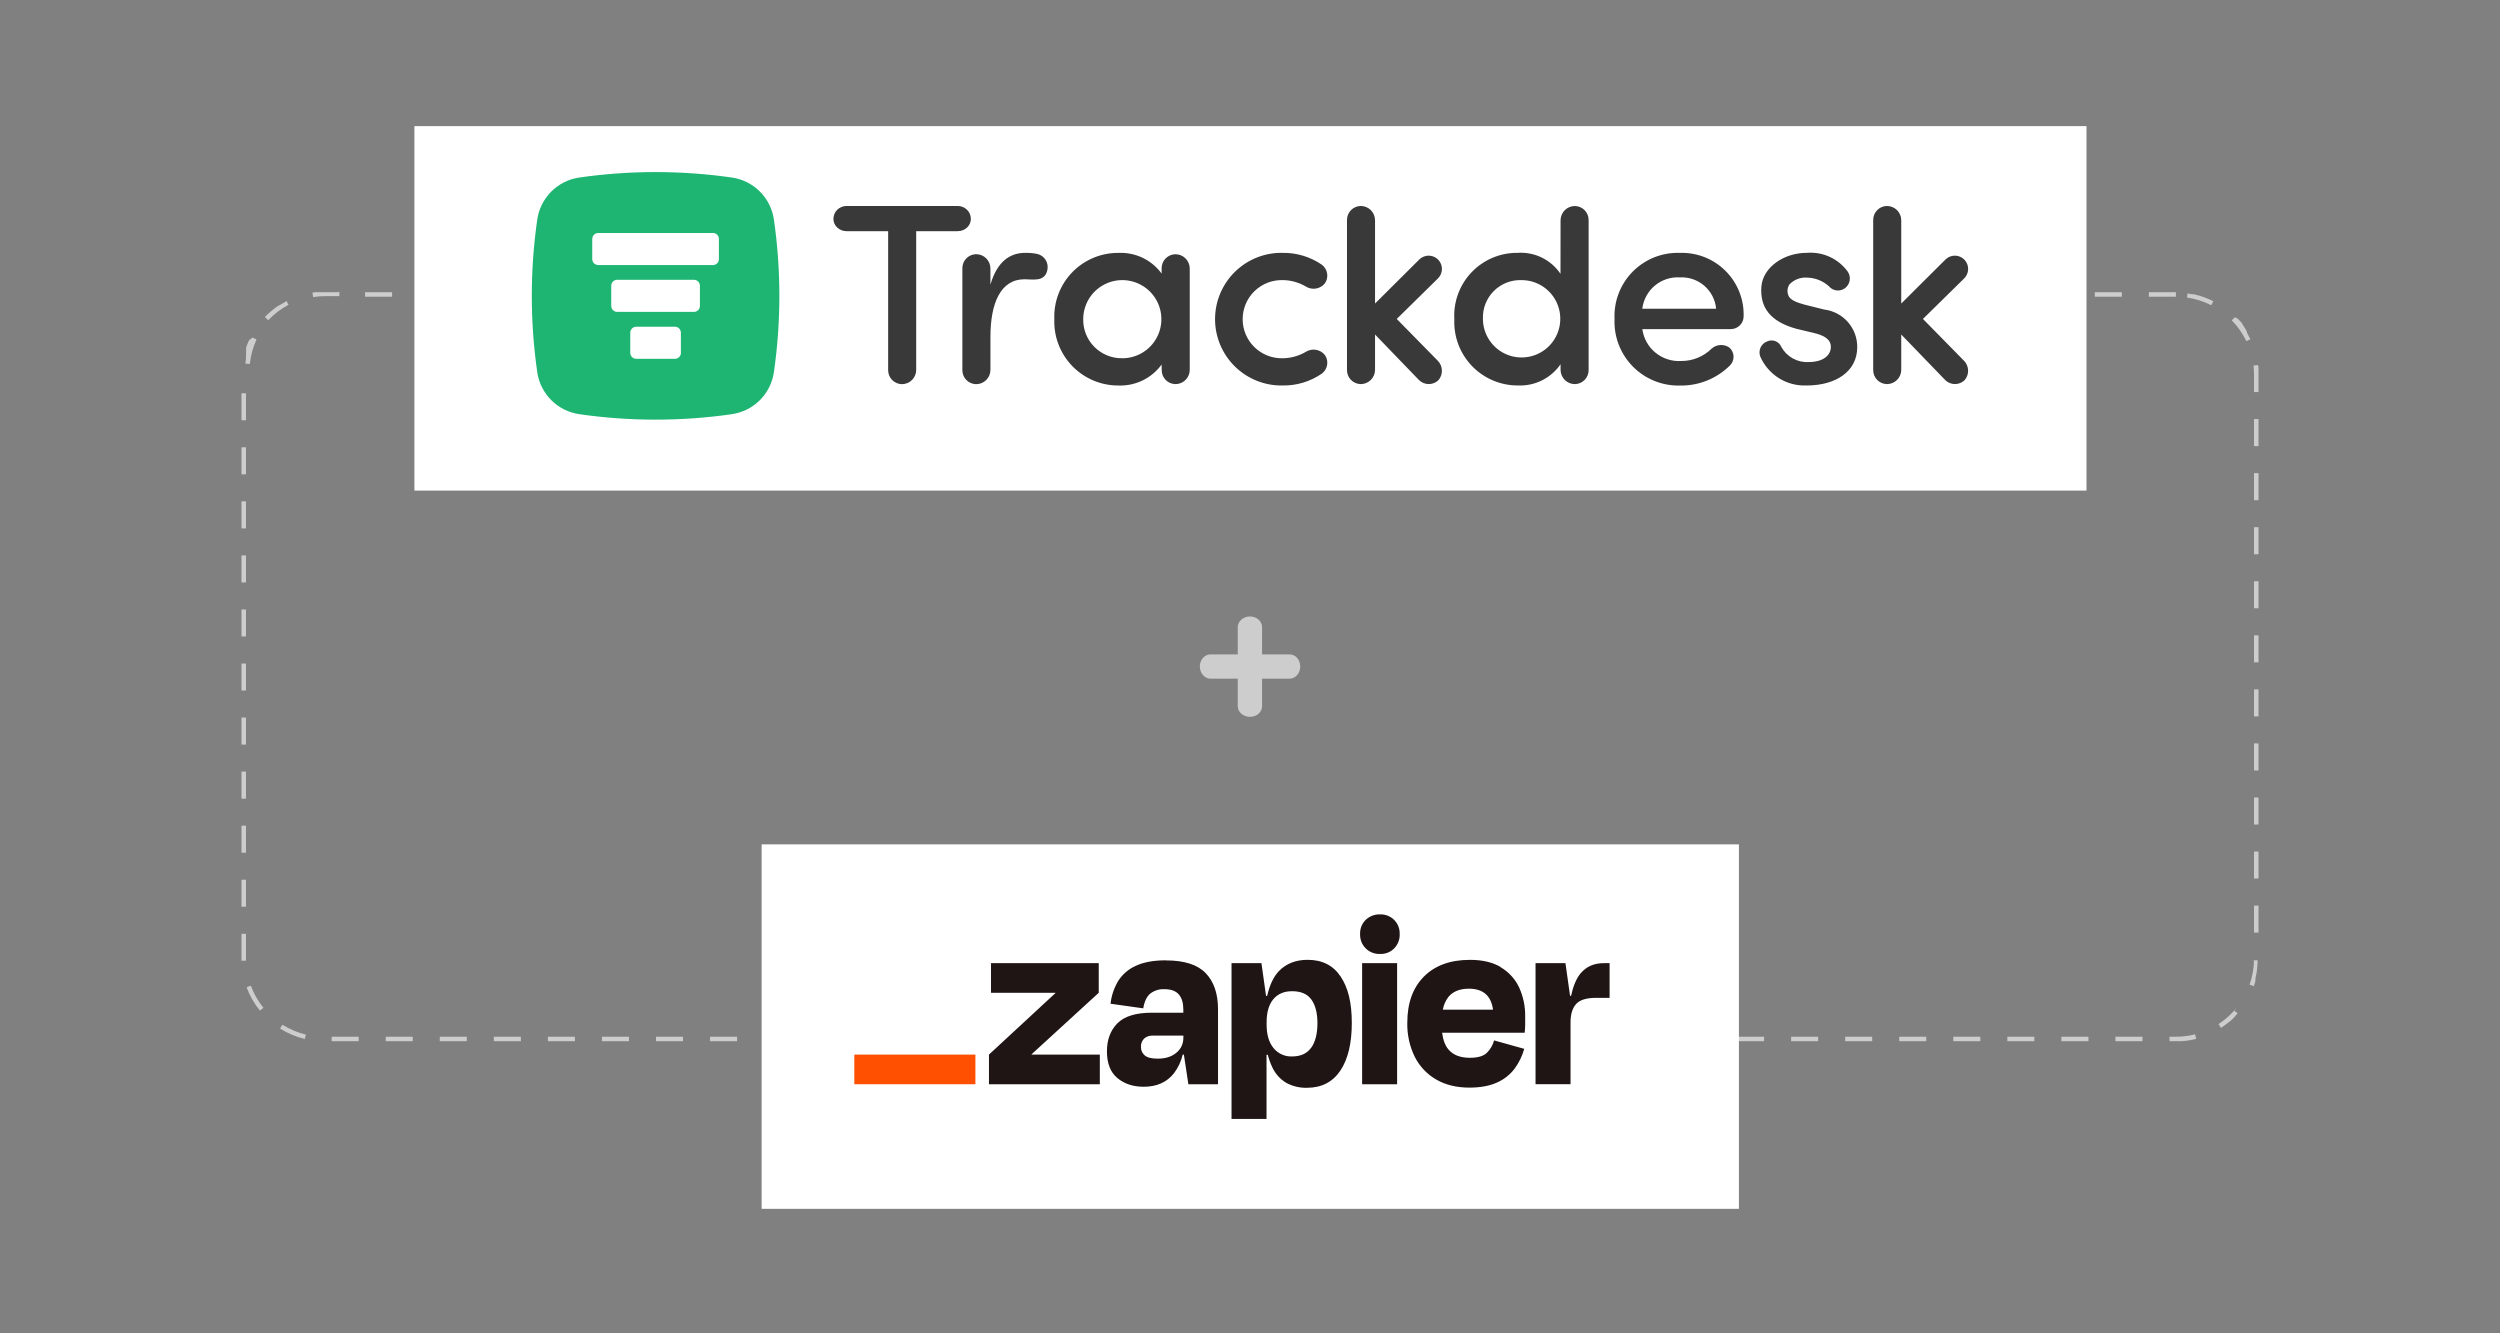 <?xml version="1.0" encoding="utf-8"?>
<svg xmlns="http://www.w3.org/2000/svg" width="555" height="296" viewBox="0 0 555 296" fill="none">
<rect x="0" y="0" width="555" height="296" fill="#808080" stroke="none"/>
<path d="M483.05 64.87H477.05V65.87H483.05V64.87ZM471.05 64.87H465.05V65.87H471.05V64.87ZM459.05 64.87H453.05V65.87H459.05V64.87ZM447.05 64.87H441.05V65.87H447.05V64.87ZM435.05 64.87H429.05V65.87H435.05V64.87ZM423.05 64.87H417.05V65.87H423.05V64.87ZM411.05 64.87H405.05V65.87H411.05V64.87ZM399.05 64.87H393.05V65.87H399.05V64.87ZM387.05 64.87H381.05V65.87H387.05V64.87ZM375.05 64.87H369.05V65.87H375.05V64.87ZM363.05 64.87H357.05V65.87H363.05V64.87ZM351.05 64.87H345.05V65.87H351.05V64.87ZM339.05 64.87H333.05V65.87H339.05V64.87ZM327.05 64.87H321.05V65.87H327.05V64.87ZM315.05 64.87H309.05V65.87H315.05V64.87ZM303.05 64.87H297.05V65.87H303.05V64.87ZM291.05 64.87H285.05V65.87H291.05V64.87ZM279.05 64.87H273.05V65.87H279.05V64.87ZM267.05 64.87H261.05V65.87H267.05V64.87ZM255.05 64.87H249.05V65.87H255.05V64.87ZM243.05 64.87H237.05V65.87H243.05V64.87ZM231.05 64.87H225.05V65.87H231.05V64.87ZM219.05 64.87H213.05V65.87H219.05V64.87ZM207.05 64.87H201.05V65.87H207.05V64.87ZM195.05 64.87H189.05V65.87H195.05V64.87ZM183.05 64.87H177.05V65.87H183.05V64.87ZM171.05 64.87H165.05V65.87H171.05V64.87ZM159.05 64.87H153.05V65.87H159.05V64.87ZM147.05 64.87H141.05V65.87H147.05V64.87ZM135.05 64.87H129.05V65.87H135.05V64.87ZM123.05 64.87H117.05V65.87H123.05V64.87ZM111.05 64.87H105.05V65.87H111.05V64.87ZM99.05 64.87H93.05V65.87H99.05V64.87ZM87.05 64.87H81.05V65.87H87.05V64.87ZM75.05 64.87H69.97C69.94 64.87 69.91 64.87 69.88 64.88C69.7 64.9 69.53 64.93 69.35 64.96L69.51 65.95C70.4 65.81 71.32 65.74 72.23 65.74H75.34V64.74L75.05 64.87ZM63.39 66.98C62.94 67.22 62.51 67.47 62.08 67.74C62.08 67.74 62.07 67.74 62.06 67.75C62.06 67.75 62.05 67.75 62.04 67.76C62.02 67.76 62.01 67.78 61.99 67.79C61.99 67.79 61.98 67.79 61.97 67.8H61.93C61.93 67.8 61.91 67.8 61.91 67.81H61.87C60.846 68.495 59.892 69.279 59.02 70.15L59 70.17L58.98 70.19L58.92 70.25L58.91 70.26L58.9 70.27L58.89 70.28V70.3C58.89 70.3 58.89 70.31 58.88 70.32V70.33L58.87 70.34L58.86 70.35L58.85 70.36C58.84 70.37 58.83 70.38 58.82 70.4L59.55 71.09C60.86 69.71 62.37 68.56 64.05 67.67L63.58 66.79L63.39 66.98ZM55.28 75.54C55.1 75.93 54.93 76.33 54.78 76.73C54.63 77.13 54.75 76.82 54.73 76.86V76.88C54.72 76.91 54.71 76.94 54.7 76.96V77C54.7 77.02 54.69 77.04 54.68 77.06V77.12C54.68 77.14 54.67 77.16 54.66 77.18V77.23C54.66 77.25 54.65 77.27 54.64 77.28V77.32C54.64 77.33 54.64 77.34 54.63 77.35V78.79C54.63 78.81 54.63 78.83 54.62 78.84V78.9C54.62 78.92 54.62 78.94 54.61 78.95V79.21C54.61 79.23 54.61 79.25 54.6 79.26V79.57C54.6 79.6 54.6 79.63 54.59 79.65V79.71C54.59 79.74 54.59 79.77 54.58 79.79C54.57 79.81 54.58 79.81 54.58 79.82C54.54 80.11 54.5 80.41 54.47 80.71L55.46 80.81C55.66 78.92 56.16 77.09 56.95 75.36L56.04 74.94L55.28 75.54ZM54.61 87.3H53.61V93.3H54.61V87.3ZM54.61 99.3H53.61V105.3H54.61V99.3ZM54.61 111.3H53.61V117.3H54.61V111.3ZM54.61 123.3H53.61V129.3H54.61V123.3ZM54.61 135.3H53.61V141.3H54.61V135.3ZM54.61 147.3H53.61V153.3H54.61V147.3ZM54.61 159.3H53.61V165.3H54.61V159.3ZM54.61 171.3H53.61V177.3H54.61V171.3ZM54.61 183.3H53.61V189.3H54.61V183.3ZM54.61 195.3H53.61V201.3H54.61V195.3ZM54.61 207.3H53.61V213.29L54.61 213.26V207.29V207.3ZM55.68 218.82L54.74 219.17C55.44 221.07 56.45 222.82 57.7 224.36L58.48 223.73C57.28 222.25 56.34 220.6 55.68 218.82ZM62.7 227.48L62.17 228.33C63.84 229.39 65.7 230.18 67.67 230.65L67.9 229.68C66.06 229.24 64.31 228.5 62.7 227.49V227.48ZM79.63 230.15H73.63V231.15H79.63V230.15ZM91.63 230.15H85.63V231.15H91.63V230.15ZM103.63 230.15H97.63V231.15H103.63V230.15ZM115.63 230.15H109.63V231.15H115.63V230.15ZM127.63 230.15H121.63V231.15H127.63V230.15ZM139.63 230.15H133.63V231.15H139.63V230.15ZM151.63 230.15H145.63V231.15H151.63V230.15ZM163.63 230.15H157.63V231.15H163.63V230.15ZM175.63 230.15H169.63V231.15H175.63V230.15ZM187.63 230.15H181.63V231.15H187.63V230.15ZM199.63 230.15H193.63V231.15H199.63V230.15ZM211.63 230.15H205.63V231.15H211.63V230.15ZM223.63 230.15H217.63V231.15H223.63V230.15ZM235.63 230.15H229.63V231.15H235.63V230.15ZM247.63 230.15H241.63V231.15H247.63V230.15ZM259.63 230.15H253.63V231.15H259.63V230.15ZM271.63 230.15H265.63V231.15H271.63V230.15ZM283.63 230.15H277.63V231.15H283.63V230.15ZM295.63 230.15H289.63V231.15H295.63V230.15ZM307.63 230.15H301.63V231.15H307.63V230.15ZM319.63 230.15H313.63V231.15H319.63V230.15ZM331.63 230.15H325.63V231.15H331.63V230.15ZM343.63 230.15H337.63V231.15H343.63V230.15ZM355.63 230.15H349.63V231.15H355.63V230.15ZM367.63 230.15H361.63V231.15H367.63V230.15ZM379.63 230.15H373.63V231.15H379.63V230.15ZM391.63 230.15H385.63V231.15H391.63V230.15ZM403.63 230.15H397.63V231.15H403.63V230.15ZM415.63 230.15H409.63V231.15H415.63V230.15ZM427.63 230.15H421.63V231.15H427.63V230.15ZM439.63 230.15H433.63V231.15H439.63V230.15ZM451.63 230.15H445.63V231.15H451.63V230.15ZM463.63 230.15H457.63V231.15H463.63V230.15ZM475.63 230.15H469.63V231.15H475.63V230.15ZM487.34 229.62C485.95 229.97 484.5 230.15 483.05 230.15H481.63V231.15H484.29C485.41 231.07 486.5 230.9 487.56 230.63L487.31 229.66L487.34 229.62ZM496.68 223.54C495.507 225.029 494.099 226.316 492.51 227.35L493.06 228.19C493.54 227.87 494.01 227.54 494.46 227.18C494.49 227.16 494.52 227.13 494.55 227.11L494.57 227.09L494.59 227.07C494.62 227.05 494.65 227.02 494.67 227C494.67 227 494.68 227 494.69 226.99C494.69 226.99 494.7 226.99 494.71 226.98L494.73 226.96C494.74 226.95 494.76 226.94 494.77 226.93C494.77 226.93 494.78 226.93 494.79 226.92C494.79 226.92 494.8 226.92 494.81 226.91C494.81 226.91 494.82 226.91 494.83 226.9C494.84 226.89 494.86 226.88 494.87 226.87L494.89 226.85C494.89 226.85 494.9 226.85 494.91 226.84L494.93 226.83C494.93 226.83 494.94 226.83 494.95 226.82C494.96 226.81 494.98 226.8 494.99 226.79C494.99 226.79 495 226.79 495.01 226.78L495.02 226.77L495.03 226.76L495.04 226.75C495.05 226.74 495.07 226.73 495.08 226.72C495.08 226.72 495.09 226.72 495.09 226.71L495.1 226.7L495.11 226.69C495.11 226.69 495.12 226.69 495.13 226.68L495.15 226.66L495.17 226.64L495.18 226.63L495.19 226.62L495.2 226.61L495.22 226.59L495.24 226.57C495.24 226.57 495.25 226.57 495.26 226.56L495.27 226.55L495.28 226.54C495.28 226.54 495.29 226.54 495.3 226.53L495.32 226.51L495.34 226.49C495.34 226.49 495.35 226.49 495.36 226.48L495.37 226.47L495.38 226.46L495.39 226.45C495.4 226.44 495.42 226.43 495.43 226.41L495.44 226.4L495.45 226.39L495.46 226.38C495.46 226.38 495.47 226.38 495.47 226.37L495.49 226.35L495.51 226.33L495.52 226.32L495.53 226.31L495.54 226.3L495.56 226.28L495.58 226.26L495.59 226.25L495.6 226.24L495.61 226.23L495.62 226.22L495.64 226.2L495.66 226.18L495.67 226.17L495.68 226.16L495.69 226.15L495.7 226.14L495.74 226.1L495.75 226.09L495.76 226.08L495.77 226.07L495.78 226.05L495.8 226.03L495.82 226.01L495.83 226L495.84 225.99L495.85 225.98L495.87 225.96L495.89 225.94L495.91 225.92L495.92 225.91L495.93 225.9L495.94 225.89C495.95 225.88 495.96 225.86 495.98 225.85C495.98 225.85 495.99 225.84 495.99 225.83L496 225.82L496.01 225.81L496.03 225.79C496.04 225.78 496.05 225.76 496.07 225.75L496.09 225.73C496.09 225.73 496.09 225.72 496.1 225.71L496.11 225.7L496.13 225.68C496.14 225.67 496.15 225.65 496.17 225.64C496.17 225.64 496.17 225.63 496.18 225.62L496.19 225.61C496.19 225.61 496.19 225.6 496.2 225.6C496.21 225.59 496.22 225.57 496.24 225.56L496.26 225.54C496.26 225.54 496.26 225.53 496.27 225.52C496.27 225.52 496.27 225.51 496.28 225.5C496.28 225.5 496.28 225.49 496.29 225.49C496.3 225.48 496.31 225.46 496.32 225.45C496.32 225.45 496.32 225.44 496.33 225.43L496.34 225.42L496.35 225.41C496.35 225.41 496.35 225.4 496.36 225.39C496.37 225.38 496.38 225.36 496.39 225.35L496.4 225.34L496.41 225.33L496.42 225.32L496.44 225.3C496.45 225.29 496.46 225.27 496.47 225.26L496.48 225.25L496.49 225.24C496.49 225.24 496.49 225.23 496.5 225.23C496.51 225.22 496.52 225.2 496.53 225.19L496.55 225.17L496.56 225.16L496.57 225.15L496.58 225.14C496.58 225.14 496.58 225.13 496.59 225.12L496.61 225.1L496.62 225.09L496.63 225.08L496.64 225.07L496.65 225.06L496.67 225.04C496.67 225.04 496.67 225.03 496.68 225.02V224.99L496.69 224.98L496.71 224.96L496.72 224.95V224.93L495.93 224.31L496.68 223.54ZM500.39 213.03C500.37 214.94 500.04 216.81 499.41 218.59L500.35 218.92C500.45 218.64 500.54 218.36 500.63 218.07C500.72 217.78 500.63 218.06 500.63 218.05C500.63 218.04 500.65 217.99 500.66 217.96V217.92C500.66 217.92 500.67 217.88 500.68 217.86V217.82C500.68 217.8 500.69 217.78 500.7 217.76V217.31C500.7 217.29 500.7 217.27 500.71 217.26V217.22C500.71 217.19 500.72 217.17 500.73 217.14V217.12C500.73 217.08 500.75 217.05 500.75 217.01C501.03 215.78 501.18 214.51 501.19 213.2H500.19L500.39 213.03ZM501.39 201.04H500.39V207.04H501.39V201.04ZM501.39 189.04H500.39V195.04H501.39V189.04ZM501.39 177.04H500.39V183.04H501.39V177.04ZM501.39 165.04H500.39V171.04H501.39V165.04ZM501.39 153.04H500.39V159.04H501.39V153.04ZM501.39 141.04H500.39V147.04H501.39V141.04ZM501.39 129.04H500.39V135.04H501.39V129.04ZM501.39 117.04H500.39V123.04H501.39V117.04ZM501.39 105.04H500.39V111.04H501.39V105.04ZM501.39 93.04H500.39V99.04H501.39V93.04ZM501.26 81.04L500.27 81.16C500.35 81.84 500.39 82.53 500.39 83.22V87.04H501.39V81.73C501.38 81.6 501.36 81.46 501.35 81.33L501.26 81.04ZM496.17 70.41L495.45 71.11C496.78 72.47 497.87 74.03 498.69 75.74L499.59 75.31C499.39 74.89 499.17 74.48 498.94 74.08C498.94 74.08 498.94 74.07 498.93 74.06C498.93 74.06 498.93 74.05 498.92 74.04C498.91 74.01 498.89 73.99 498.88 73.96V73.9C498.87 73.88 498.86 73.87 498.85 73.85V73.8C498.85 73.78 498.83 73.77 498.82 73.75V73.7C498.82 73.7 498.82 73.69 498.81 73.68C498.81 73.68 498.81 73.67 498.8 73.66V73.62C498.8 73.62 498.8 73.61 498.79 73.6C498.79 73.6 498.79 73.59 498.78 73.58C498.78 73.58 498.78 73.57 498.77 73.56C498.77 73.56 498.77 73.55 498.76 73.54V73.52C498.76 73.52 498.76 73.51 498.75 73.5C498.75 73.5 498.75 73.49 498.74 73.48C498.73 73.47 498.74 73.46 498.73 73.46C498.73 73.46 498.73 73.45 498.72 73.44C498.72 73.44 498.72 73.43 498.71 73.42C498.71 73.42 498.71 73.41 498.7 73.4C498.7 73.4 498.7 73.39 498.69 73.38C498.68 73.36 498.67 73.35 498.66 73.34C498.66 73.34 498.66 73.33 498.65 73.32C498.65 73.32 498.65 73.31 498.64 73.3C498.64 73.3 498.64 73.29 498.63 73.28C498.62 73.26 498.6 73.24 498.59 73.21C498.59 73.21 498.59 73.2 498.58 73.19C498.58 73.19 498.58 73.18 498.57 73.17C498.57 73.17 498.57 73.16 498.56 73.15C498.56 73.14 498.54 73.12 498.53 73.11C498.53 73.11 498.53 73.1 498.52 73.09C498.52 73.09 498.52 73.08 498.51 73.07C498.51 73.07 498.51 73.06 498.5 73.05C498.48 73.03 498.47 73.01 498.45 72.98C498.45 72.98 498.45 72.97 498.44 72.96C498.44 72.96 498.44 72.95 498.43 72.94C498.43 72.94 498.43 72.93 498.42 72.92C498.4 72.9 498.39 72.88 498.37 72.85C498.37 72.85 498.37 72.84 498.36 72.83C498.36 72.83 498.36 72.82 498.35 72.81C498.35 72.81 498.35 72.8 498.34 72.79C498.32 72.77 498.31 72.75 498.29 72.72C498.29 72.72 498.29 72.71 498.28 72.7C498.28 72.7 498.28 72.69 498.27 72.68L498.21 72.59C498.21 72.59 498.21 72.58 498.2 72.57C498.2 72.57 498.2 72.56 498.19 72.55C498.17 72.53 498.16 72.51 498.14 72.48C498.14 72.48 498.14 72.47 498.13 72.46C498.12 72.45 498.13 72.44 498.12 72.44C498.12 72.44 498.12 72.43 498.11 72.42C498.1 72.41 498.09 72.39 498.08 72.38C498.08 72.38 498.08 72.37 498.07 72.36C498.07 72.36 498.07 72.35 498.06 72.34C498.06 72.34 498.06 72.33 498.05 72.32L498.03 72.3C498.02 72.29 498.01 72.27 498 72.26C498 72.26 498 72.25 497.99 72.24C497.99 72.24 497.99 72.23 497.98 72.22C497.98 72.22 497.98 72.21 497.97 72.2C497.96 72.19 497.95 72.17 497.94 72.15C497.94 72.15 497.94 72.14 497.93 72.13L497.92 72.12L497.91 72.11C497.91 72.11 497.91 72.1 497.9 72.09C497.89 72.08 497.88 72.06 497.87 72.05L497.86 72.04L497.85 72.03V72.02L497.84 72.01L497.82 71.99L497.81 71.97V71.93L497.79 71.91V71.86C497.79 71.86 497.78 71.84 497.77 71.83L497.76 71.82L497.75 71.81L497.74 71.8L497.73 71.79C497.72 71.77 497.7 71.76 497.69 71.74C497.69 71.74 497.69 71.73 497.68 71.72C497.68 71.72 497.68 71.71 497.67 71.7C497.67 71.7 497.67 71.69 497.66 71.68C497.63 71.65 497.61 71.62 497.58 71.59C497.35 71.33 497.12 71.08 496.88 70.83L496.17 70.41ZM485.66 65.07L485.52 66.06C487.4 66.33 489.21 66.9 490.9 67.76L491.35 66.87C490.05 66.21 488.66 65.7 487.2 65.36C487.17 65.36 487.14 65.35 487.11 65.34C487.08 65.33 487.1 65.34 487.09 65.34H487.05C487.03 65.34 487.01 65.34 486.99 65.33H486.72C486.4 65.27 486.08 65.21 485.75 65.16L485.66 65.07Z" fill="#CDCDCE"/>
<path d="M92 28H463.2V108.91H92V28ZM169.08 187.45H386.04V268.36H169.08V187.45Z" fill="white"/>
<path d="M280.18 145.27H286.27C287.65 145.27 288.65 146.49 288.65 147.97C288.65 149.45 287.59 150.67 286.27 150.67H280.18V156.76C280.18 158.14 278.96 159.14 277.48 159.14C276 159.14 274.78 158.08 274.78 156.76V150.67H268.74C267.42 150.67 266.36 149.4 266.36 147.97C266.36 146.54 267.37 145.27 268.74 145.27H274.78V139.23C274.78 137.91 276.05 136.85 277.48 136.85C278.91 136.85 280.18 137.86 280.18 139.23V145.27Z" fill="#CDCDCE"/>
<path d="M229.03 234.12L229.01 234.05L243.92 220.4V213.82H220V220.4H234.29L234.31 220.46L219.55 234.12V240.7H244.16V234.12H229.03ZM258.84 213.19C256.08 213.19 253.83 213.61 252.09 214.44C250.472 215.166 249.11 216.361 248.18 217.87C247.29 219.39 246.73 221.08 246.54 222.83L253.8 223.85C254.06 222.3 254.59 221.21 255.38 220.56C256.28 219.88 257.38 219.54 258.5 219.6C259.97 219.6 261.04 219.99 261.71 220.78C262.37 221.57 262.7 222.66 262.7 224.1V224.82H255.72C252.17 224.82 249.62 225.61 248.06 227.18C246.51 228.76 245.73 230.83 245.74 233.42C245.74 236.07 246.51 238.04 248.06 239.33C249.61 240.62 251.56 241.26 253.9 241.26C256.81 241.26 259.05 240.26 260.62 238.26C261.55 237.03 262.21 235.62 262.56 234.12H262.82L263.82 240.7H270.4V224.05C270.4 220.61 269.49 217.94 267.68 216.05C265.87 214.16 262.92 213.21 258.84 213.21V213.19ZM261.14 233.72C260.1 234.59 258.73 235.02 257.03 235.02C255.63 235.02 254.65 234.77 254.11 234.28C253.84 234.05 253.63 233.76 253.49 233.44C253.35 233.12 253.28 232.77 253.29 232.41C253.27 232.08 253.33 231.74 253.44 231.43C253.56 231.12 253.74 230.83 253.97 230.59C254.22 230.36 254.51 230.17 254.84 230.06C255.16 229.94 255.5 229.89 255.85 229.91H262.71V230.36C262.72 231 262.59 231.63 262.32 232.22C262.05 232.8 261.649 233.31 261.15 233.71L261.14 233.72ZM310.16 213.82H302.39V240.7H310.16V213.82ZM356.04 213.82C353.85 213.82 352.12 214.59 350.85 216.14C349.94 217.25 349.25 218.9 348.78 221.07H348.55L347.53 213.81H340.89V240.69H348.66V226.91C348.66 225.17 349.07 223.84 349.88 222.91C350.69 221.98 352.2 221.52 354.38 221.52H357.33V213.81H356.03L356.04 213.82ZM333.18 214.7C331.37 213.62 329.08 213.08 326.32 213.09C321.97 213.09 318.57 214.33 316.11 216.8C313.65 219.28 312.42 222.69 312.42 227.04C312.36 229.67 312.93 232.28 314.09 234.64C315.15 236.74 316.81 238.49 318.85 239.66C320.91 240.85 323.36 241.45 326.19 241.45C328.64 241.45 330.69 241.07 332.34 240.32C333.886 239.642 335.233 238.578 336.25 237.23C337.22 235.91 337.94 234.42 338.38 232.84L331.69 230.97C331.41 232.002 330.866 232.944 330.11 233.7C329.35 234.46 328.09 234.83 326.31 234.83C324.2 234.83 322.62 234.22 321.58 233.01C320.83 232.14 320.36 230.89 320.15 229.27H338.48C338.56 228.51 338.59 227.88 338.59 227.37V225.7C338.63 223.45 338.17 221.22 337.23 219.18C336.35 217.32 334.93 215.77 333.15 214.73L333.18 214.7ZM326.09 219.49C329.24 219.49 331.03 221.04 331.45 224.14H320.31C320.49 223.11 320.92 222.13 321.56 221.3C322.58 220.09 324.09 219.49 326.1 219.49H326.09ZM306.36 202.99C305.78 202.97 305.19 203.07 304.65 203.28C304.1 203.49 303.61 203.81 303.18 204.21C302.77 204.62 302.44 205.11 302.23 205.65C302.02 206.19 301.92 206.77 301.94 207.36C301.92 207.95 302.02 208.53 302.23 209.08C302.44 209.63 302.77 210.12 303.19 210.54C303.607 210.954 304.104 211.277 304.651 211.49C305.198 211.704 305.783 211.802 306.37 211.78C306.95 211.8 307.53 211.7 308.08 211.49C308.623 211.276 309.114 210.949 309.52 210.53C309.93 210.11 310.24 209.61 310.45 209.07C310.66 208.52 310.76 207.94 310.73 207.36C310.769 206.487 310.533 205.624 310.056 204.892C309.579 204.16 308.884 203.596 308.07 203.28C307.53 203.07 306.95 202.97 306.37 203L306.36 202.99ZM290.31 213.08C287.66 213.08 285.54 213.91 283.93 215.57C282.74 216.8 281.87 218.64 281.31 221.08H281.06L280.04 213.82H273.4V248.41H281.17V234.16H281.45C281.69 235.11 282.02 236.03 282.44 236.92C283.101 238.356 284.177 239.562 285.53 240.38C286.935 241.148 288.519 241.531 290.12 241.49C293.37 241.49 295.85 240.22 297.55 237.69C299.25 235.16 300.1 231.62 300.1 227.09C300.1 222.56 299.28 219.28 297.63 216.8C295.98 214.32 293.54 213.08 290.29 213.08H290.31ZM291.1 232.56C290.19 233.87 288.78 234.53 286.85 234.53C286.05 234.57 285.26 234.41 284.54 234.08C283.82 233.75 283.18 233.25 282.69 232.63C281.68 231.37 281.18 229.64 281.19 227.44V226.93C281.19 224.7 281.69 222.99 282.69 221.81C283.69 220.63 285.08 220.04 286.86 220.05C288.82 220.05 290.25 220.67 291.14 221.92C292.03 223.17 292.47 224.91 292.47 227.14C292.47 229.45 292.02 231.25 291.12 232.56H291.1Z" fill="#201515"/>
<path d="M216.54 234.12H189.66V240.7H216.54V234.12Z" fill="#FF4F00"/>
<path d="M426.895 70.807L436.025 61.827C436.589 61.284 436.912 60.539 436.928 59.756C436.943 58.973 436.646 58.219 436.103 57.655C435.56 57.092 434.815 56.769 434.032 56.752C433.249 56.738 432.492 57.035 431.929 57.578L422.076 67.386V48.87C422.076 48.454 421.989 48.041 421.824 47.658C421.661 47.274 421.425 46.926 421.126 46.635C420.827 46.342 420.477 46.112 420.089 45.956C419.703 45.799 419.288 45.722 418.873 45.726C418.055 45.744 417.278 46.086 416.713 46.676C416.145 47.266 415.836 48.055 415.848 48.87V82.126C415.836 82.944 416.147 83.733 416.713 84.321C417.278 84.911 418.053 85.251 418.873 85.271C419.288 85.275 419.703 85.198 420.089 85.041C420.477 84.884 420.827 84.654 421.126 84.362C421.425 84.071 421.661 83.721 421.824 83.338C421.987 82.954 422.074 82.543 422.076 82.126V74.261L431.892 84.429C432.468 84.964 433.22 85.261 434.006 85.261C434.791 85.261 435.543 84.964 436.117 84.429C436.654 83.825 436.943 83.035 436.92 82.228C436.898 81.418 436.568 80.647 435.997 80.074L426.897 70.807H426.895ZM310.079 70.807L319.209 61.827C319.773 61.284 320.096 60.539 320.11 59.756C320.127 58.973 319.828 58.219 319.286 57.655C318.743 57.092 317.999 56.769 317.214 56.752C316.433 56.738 315.676 57.035 315.113 57.578L305.258 67.386V48.87C305.254 48.454 305.169 48.041 305.006 47.658C304.843 47.274 304.605 46.926 304.308 46.635C304.011 46.342 303.659 46.112 303.271 45.956C302.884 45.799 302.471 45.722 302.055 45.726C301.237 45.744 300.462 46.086 299.894 46.676C299.329 47.266 299.018 48.055 299.03 48.87V82.126C299.018 82.944 299.327 83.733 299.894 84.321C300.46 84.911 301.237 85.251 302.055 85.271C302.471 85.275 302.884 85.198 303.271 85.041C303.657 84.884 304.009 84.654 304.308 84.362C304.605 84.071 304.843 83.721 305.006 83.338C305.169 82.954 305.254 82.543 305.258 82.126V74.261L315.076 84.433C315.652 84.968 316.404 85.265 317.189 85.265C317.975 85.265 318.727 84.968 319.301 84.433C319.838 83.829 320.127 83.042 320.104 82.232C320.082 81.422 319.752 80.652 319.181 80.078L310.079 70.807ZM392.301 75.792C392.587 75.66 392.895 75.587 393.21 75.577C393.525 75.567 393.838 75.62 394.131 75.731C394.424 75.845 394.693 76.016 394.918 76.234C395.144 76.451 395.323 76.714 395.447 77.003C396.041 78.087 396.93 78.978 398.01 79.576C399.092 80.174 400.319 80.452 401.553 80.381C404.397 80.381 406.449 79.112 406.449 77.003C406.449 75.186 404.696 74.401 402.641 73.907L398.83 72.998C392.844 71.368 390.665 68.1 391.031 63.566C391.393 59.394 395.929 56.128 401.128 56.128C402.871 55.987 404.62 56.299 406.209 57.029C407.798 57.759 409.171 58.886 410.198 60.3C410.58 60.861 410.737 61.546 410.637 62.22C410.535 62.891 410.186 63.501 409.655 63.926C409.122 64.349 408.446 64.549 407.769 64.481C407.094 64.414 406.469 64.085 406.03 63.564C404.702 62.358 402.985 61.672 401.193 61.63C400.467 61.575 399.733 61.681 399.053 61.943C398.372 62.205 397.756 62.614 397.253 63.143C397.024 63.497 396.881 63.902 396.838 64.323C396.796 64.744 396.857 65.169 397.011 65.561C397.373 66.652 399.066 67.195 400.577 67.62L404.932 68.71C406.972 68.952 408.853 69.937 410.214 71.474C411.575 73.014 412.321 74.999 412.309 77.053C412.309 82.494 407.523 85.578 401.061 85.578C398.901 85.669 396.765 85.106 394.933 83.961C393.098 82.818 391.652 81.146 390.783 79.167C390.659 78.845 390.6 78.504 390.608 78.158C390.619 77.814 390.696 77.475 390.836 77.161C390.979 76.848 391.182 76.565 391.432 76.329C391.686 76.096 391.981 75.912 392.303 75.792M380.979 68.533C380.796 66.56 379.857 64.734 378.358 63.436C376.857 62.14 374.914 61.475 372.935 61.579C370.919 61.457 368.934 62.11 367.384 63.401C365.832 64.693 364.834 66.53 364.59 68.533H380.977H380.979ZM384.244 73.067H364.596C364.876 75.121 365.924 76.993 367.529 78.304C369.133 79.616 371.176 80.273 373.242 80.141C375.75 80.155 378.162 79.177 379.954 77.42C380.491 76.929 381.181 76.636 381.905 76.594C382.631 76.549 383.351 76.757 383.943 77.178C384.218 77.424 384.439 77.723 384.596 78.056C384.752 78.39 384.84 78.754 384.85 79.122C384.86 79.49 384.797 79.858 384.661 80.202C384.527 80.546 384.321 80.857 384.063 81.119C382.603 82.572 380.866 83.717 378.956 84.486C377.044 85.254 374.997 85.631 372.937 85.592C370.995 85.639 369.06 85.285 367.258 84.555C365.456 83.823 363.825 82.728 362.462 81.339C361.101 79.95 360.042 78.296 359.346 76.478C358.652 74.662 358.339 72.721 358.427 70.779C358.341 68.844 358.656 66.914 359.354 65.108C360.052 63.302 361.115 61.66 362.478 60.285C363.843 58.91 365.476 57.832 367.274 57.118C369.074 56.404 371.003 56.073 372.937 56.14C374.806 56.079 376.667 56.4 378.408 57.086C380.148 57.771 381.728 58.804 383.052 60.123C384.378 61.441 385.42 63.017 386.113 64.752C386.807 66.489 387.138 68.348 387.085 70.217C387.085 70.59 387.014 70.96 386.872 71.303C386.73 71.647 386.52 71.96 386.256 72.225C385.993 72.489 385.678 72.699 385.336 72.841C384.99 72.984 384.622 73.057 384.248 73.057L384.242 73.069L384.244 73.067ZM337.739 62.185C336.604 62.148 335.477 62.348 334.421 62.767C333.368 63.186 332.41 63.818 331.608 64.624C330.809 65.429 330.185 66.389 329.77 67.447C329.359 68.505 329.168 69.635 329.21 70.769C329.21 72.469 329.713 74.133 330.661 75.546C331.606 76.96 332.951 78.06 334.523 78.709C336.093 79.358 337.824 79.525 339.49 79.189C341.158 78.854 342.688 78.03 343.888 76.824C345.086 75.618 345.899 74.082 346.225 72.412C346.55 70.742 346.371 69.013 345.712 67.445C345.053 65.877 343.945 64.54 342.523 63.603C341.103 62.667 339.437 62.173 337.737 62.185M346.446 48.881C346.454 48.039 346.796 47.235 347.398 46.645C347.998 46.056 348.81 45.728 349.652 45.736C350.468 45.755 351.245 46.096 351.812 46.686C352.377 47.276 352.689 48.063 352.674 48.881V82.128C352.689 82.946 352.375 83.735 351.812 84.323C351.245 84.913 350.47 85.252 349.652 85.273C348.81 85.281 347.998 84.954 347.398 84.364C346.798 83.774 346.454 82.97 346.446 82.128V80.861C345.401 82.38 343.987 83.611 342.338 84.435C340.686 85.261 338.856 85.651 337.013 85.576C335.105 85.588 333.215 85.212 331.456 84.469C329.698 83.729 328.11 82.637 326.786 81.264C325.462 79.889 324.432 78.262 323.757 76.476C323.082 74.692 322.779 72.788 322.86 70.882C322.748 68.972 323.031 67.061 323.69 65.264C324.349 63.468 325.37 61.827 326.69 60.444C328.012 59.061 329.603 57.962 331.366 57.22C333.128 56.478 335.026 56.108 336.937 56.13C338.788 56.008 340.639 56.374 342.305 57.192C343.971 58.009 345.395 59.248 346.43 60.786L346.444 48.877L346.446 48.881ZM284.757 56.138C287.839 56.091 290.859 56.998 293.404 58.735C294.047 59.197 294.484 59.893 294.618 60.674C294.753 61.455 294.578 62.256 294.126 62.907C293.62 63.529 292.902 63.942 292.108 64.064C291.315 64.186 290.506 64.011 289.834 63.572C288.293 62.679 286.547 62.199 284.768 62.181C283.61 62.153 282.457 62.354 281.379 62.777C280.301 63.2 279.319 63.835 278.489 64.642C277.659 65.452 277 66.418 276.55 67.486C276.101 68.553 275.869 69.699 275.869 70.858C275.869 72.017 276.101 73.162 276.55 74.23C277 75.298 277.659 76.264 278.489 77.072C279.319 77.881 280.301 78.514 281.379 78.937C282.457 79.36 283.61 79.563 284.768 79.533C286.549 79.515 288.295 79.037 289.834 78.142C290.506 77.702 291.315 77.527 292.108 77.649C292.902 77.772 293.62 78.184 294.126 78.807C294.578 79.458 294.755 80.261 294.618 81.04C294.482 81.821 294.047 82.517 293.402 82.978C290.857 84.718 287.837 85.625 284.755 85.578C282.797 85.617 280.852 85.263 279.032 84.541C277.211 83.819 275.554 82.739 274.156 81.368C272.759 79.997 271.648 78.361 270.89 76.555C270.131 74.749 269.741 72.811 269.741 70.854C269.741 68.897 270.131 66.957 270.89 65.153C271.648 63.346 272.759 61.711 274.156 60.34C275.554 58.969 277.211 57.891 279.032 57.167C280.852 56.445 282.797 56.091 284.755 56.13V56.136L284.757 56.138ZM249.116 79.537C250.829 79.543 252.507 79.043 253.934 78.099C255.364 77.155 256.481 75.809 257.146 74.228C257.811 72.65 257.994 70.909 257.671 69.227C257.347 67.545 256.536 65.995 255.334 64.774C254.132 63.554 252.596 62.716 250.918 62.366C249.24 62.016 247.497 62.173 245.908 62.812C244.32 63.452 242.955 64.549 241.989 65.962C241.023 67.376 240.496 69.046 240.476 70.758C240.443 71.907 240.642 73.053 241.063 74.123C241.484 75.192 242.117 76.167 242.924 76.986C243.732 77.806 244.696 78.453 245.762 78.89C246.826 79.328 247.969 79.543 249.118 79.527V79.535L249.116 79.537ZM257.882 80.928C256.798 82.417 255.366 83.619 253.713 84.431C252.059 85.242 250.233 85.639 248.39 85.584C246.466 85.604 244.56 85.232 242.784 84.494C241.008 83.753 239.402 82.661 238.063 81.282C236.723 79.903 235.677 78.266 234.99 76.47C234.302 74.674 233.987 72.758 234.062 70.836C233.987 68.918 234.304 67.004 234.994 65.21C235.683 63.418 236.729 61.784 238.069 60.409C239.41 59.034 241.017 57.948 242.79 57.214C244.566 56.48 246.47 56.116 248.39 56.142C250.228 56.069 252.055 56.451 253.711 57.253C255.366 58.054 256.798 59.25 257.882 60.737V59.588C257.87 58.77 258.179 57.981 258.747 57.393C259.312 56.803 260.089 56.463 260.907 56.443C261.324 56.437 261.739 56.514 262.125 56.667C262.512 56.819 262.866 57.051 263.165 57.342C263.464 57.633 263.702 57.981 263.866 58.363C264.031 58.745 264.119 59.158 264.123 59.575V82.128C264.119 82.545 264.033 82.958 263.87 83.341C263.708 83.725 263.47 84.073 263.173 84.364C262.876 84.656 262.524 84.886 262.135 85.043C261.749 85.2 261.336 85.277 260.919 85.273C260.101 85.254 259.327 84.913 258.759 84.323C258.194 83.733 257.882 82.944 257.895 82.128L257.88 80.928H257.882ZM219.877 74.822V82.142C219.869 82.985 219.527 83.788 218.925 84.378C218.325 84.968 217.514 85.295 216.672 85.287C215.852 85.269 215.073 84.925 214.506 84.333C213.938 83.741 213.629 82.948 213.645 82.128V59.575C213.633 58.758 213.942 57.969 214.51 57.381C215.075 56.791 215.852 56.451 216.67 56.431C217.087 56.427 217.5 56.504 217.886 56.661C218.272 56.817 218.624 57.047 218.923 57.34C219.22 57.633 219.458 57.981 219.621 58.363C219.784 58.748 219.869 59.158 219.873 59.575V63.204C221.323 58.184 224.096 56.13 227.613 56.13C228.505 56.118 229.396 56.199 230.273 56.372C231.042 56.551 231.709 57.025 232.128 57.694C232.547 58.363 232.685 59.169 232.512 59.94C231.969 62.661 229.248 61.998 227.446 61.998C222.115 62 219.875 67.317 219.875 74.812V74.822H219.877Z" fill="#39393A"/>
<path d="M215.529 48.608C215.529 50.133 214.191 51.319 212.619 51.319H203.397V82.14C203.393 82.557 203.307 82.97 203.144 83.353C202.98 83.737 202.744 84.085 202.447 84.378C202.148 84.669 201.796 84.9 201.409 85.055C201.023 85.212 200.61 85.289 200.193 85.285C199.375 85.267 198.598 84.925 198.033 84.335C197.468 83.747 197.156 82.958 197.169 82.14V51.319H187.93C186.358 51.319 185.02 50.133 185.02 48.608C185.02 46.969 186.358 45.726 187.93 45.726H212.619C214.191 45.726 215.529 46.969 215.529 48.608Z" fill="#39393A"/>
<path d="M162.415 91.959C151.222 93.562 139.858 93.562 128.667 91.959C126.289 91.631 124.082 90.535 122.384 88.837C120.685 87.138 119.589 84.931 119.262 82.554C117.659 71.361 117.659 59.997 119.262 48.804C119.591 46.426 120.687 44.219 122.384 42.523C124.082 40.824 126.287 39.73 128.667 39.401C139.86 37.8 151.222 37.8 162.415 39.401C164.793 39.728 166.997 40.824 168.696 42.523C170.394 44.221 171.49 46.426 171.818 48.804C173.421 59.997 173.421 71.359 171.818 82.552C171.49 84.929 170.394 87.136 168.696 88.835C166.999 90.533 164.793 91.629 162.415 91.957" fill="#1EB573"/>
<path d="M151.155 78.316V73.858C151.155 73.506 151.015 73.168 150.767 72.92C150.519 72.672 150.181 72.532 149.829 72.532H141.244C140.892 72.532 140.554 72.672 140.306 72.92C140.058 73.168 139.918 73.506 139.918 73.858V78.327C139.918 78.678 140.058 79.016 140.306 79.264C140.554 79.512 140.892 79.653 141.244 79.653H149.833C150.008 79.653 150.183 79.62 150.344 79.553C150.506 79.486 150.653 79.388 150.777 79.264C150.901 79.14 150.999 78.994 151.066 78.831C151.133 78.668 151.165 78.495 151.165 78.32H151.157L151.155 78.316ZM159.6 57.515V53.046C159.6 52.694 159.46 52.357 159.212 52.108C158.964 51.86 158.626 51.72 158.274 51.72H132.805C132.453 51.72 132.115 51.86 131.867 52.108C131.619 52.357 131.479 52.694 131.479 53.046V57.515C131.479 57.867 131.619 58.204 131.867 58.453C132.115 58.701 132.453 58.841 132.805 58.841H158.276C158.628 58.841 158.964 58.701 159.212 58.453C159.46 58.204 159.598 57.867 159.598 57.517M154.054 69.239H137.021C136.669 69.239 136.332 69.098 136.083 68.85C135.835 68.602 135.695 68.264 135.695 67.913V63.44C135.695 63.088 135.835 62.75 136.083 62.502C136.332 62.254 136.669 62.114 137.021 62.114H154.054C154.406 62.114 154.743 62.254 154.991 62.502C155.24 62.75 155.38 63.088 155.38 63.44V67.909C155.38 68.083 155.347 68.256 155.28 68.417C155.213 68.578 155.116 68.726 154.993 68.848C154.869 68.972 154.723 69.07 154.562 69.137C154.402 69.204 154.229 69.239 154.054 69.239Z" fill="white"/>
</svg>